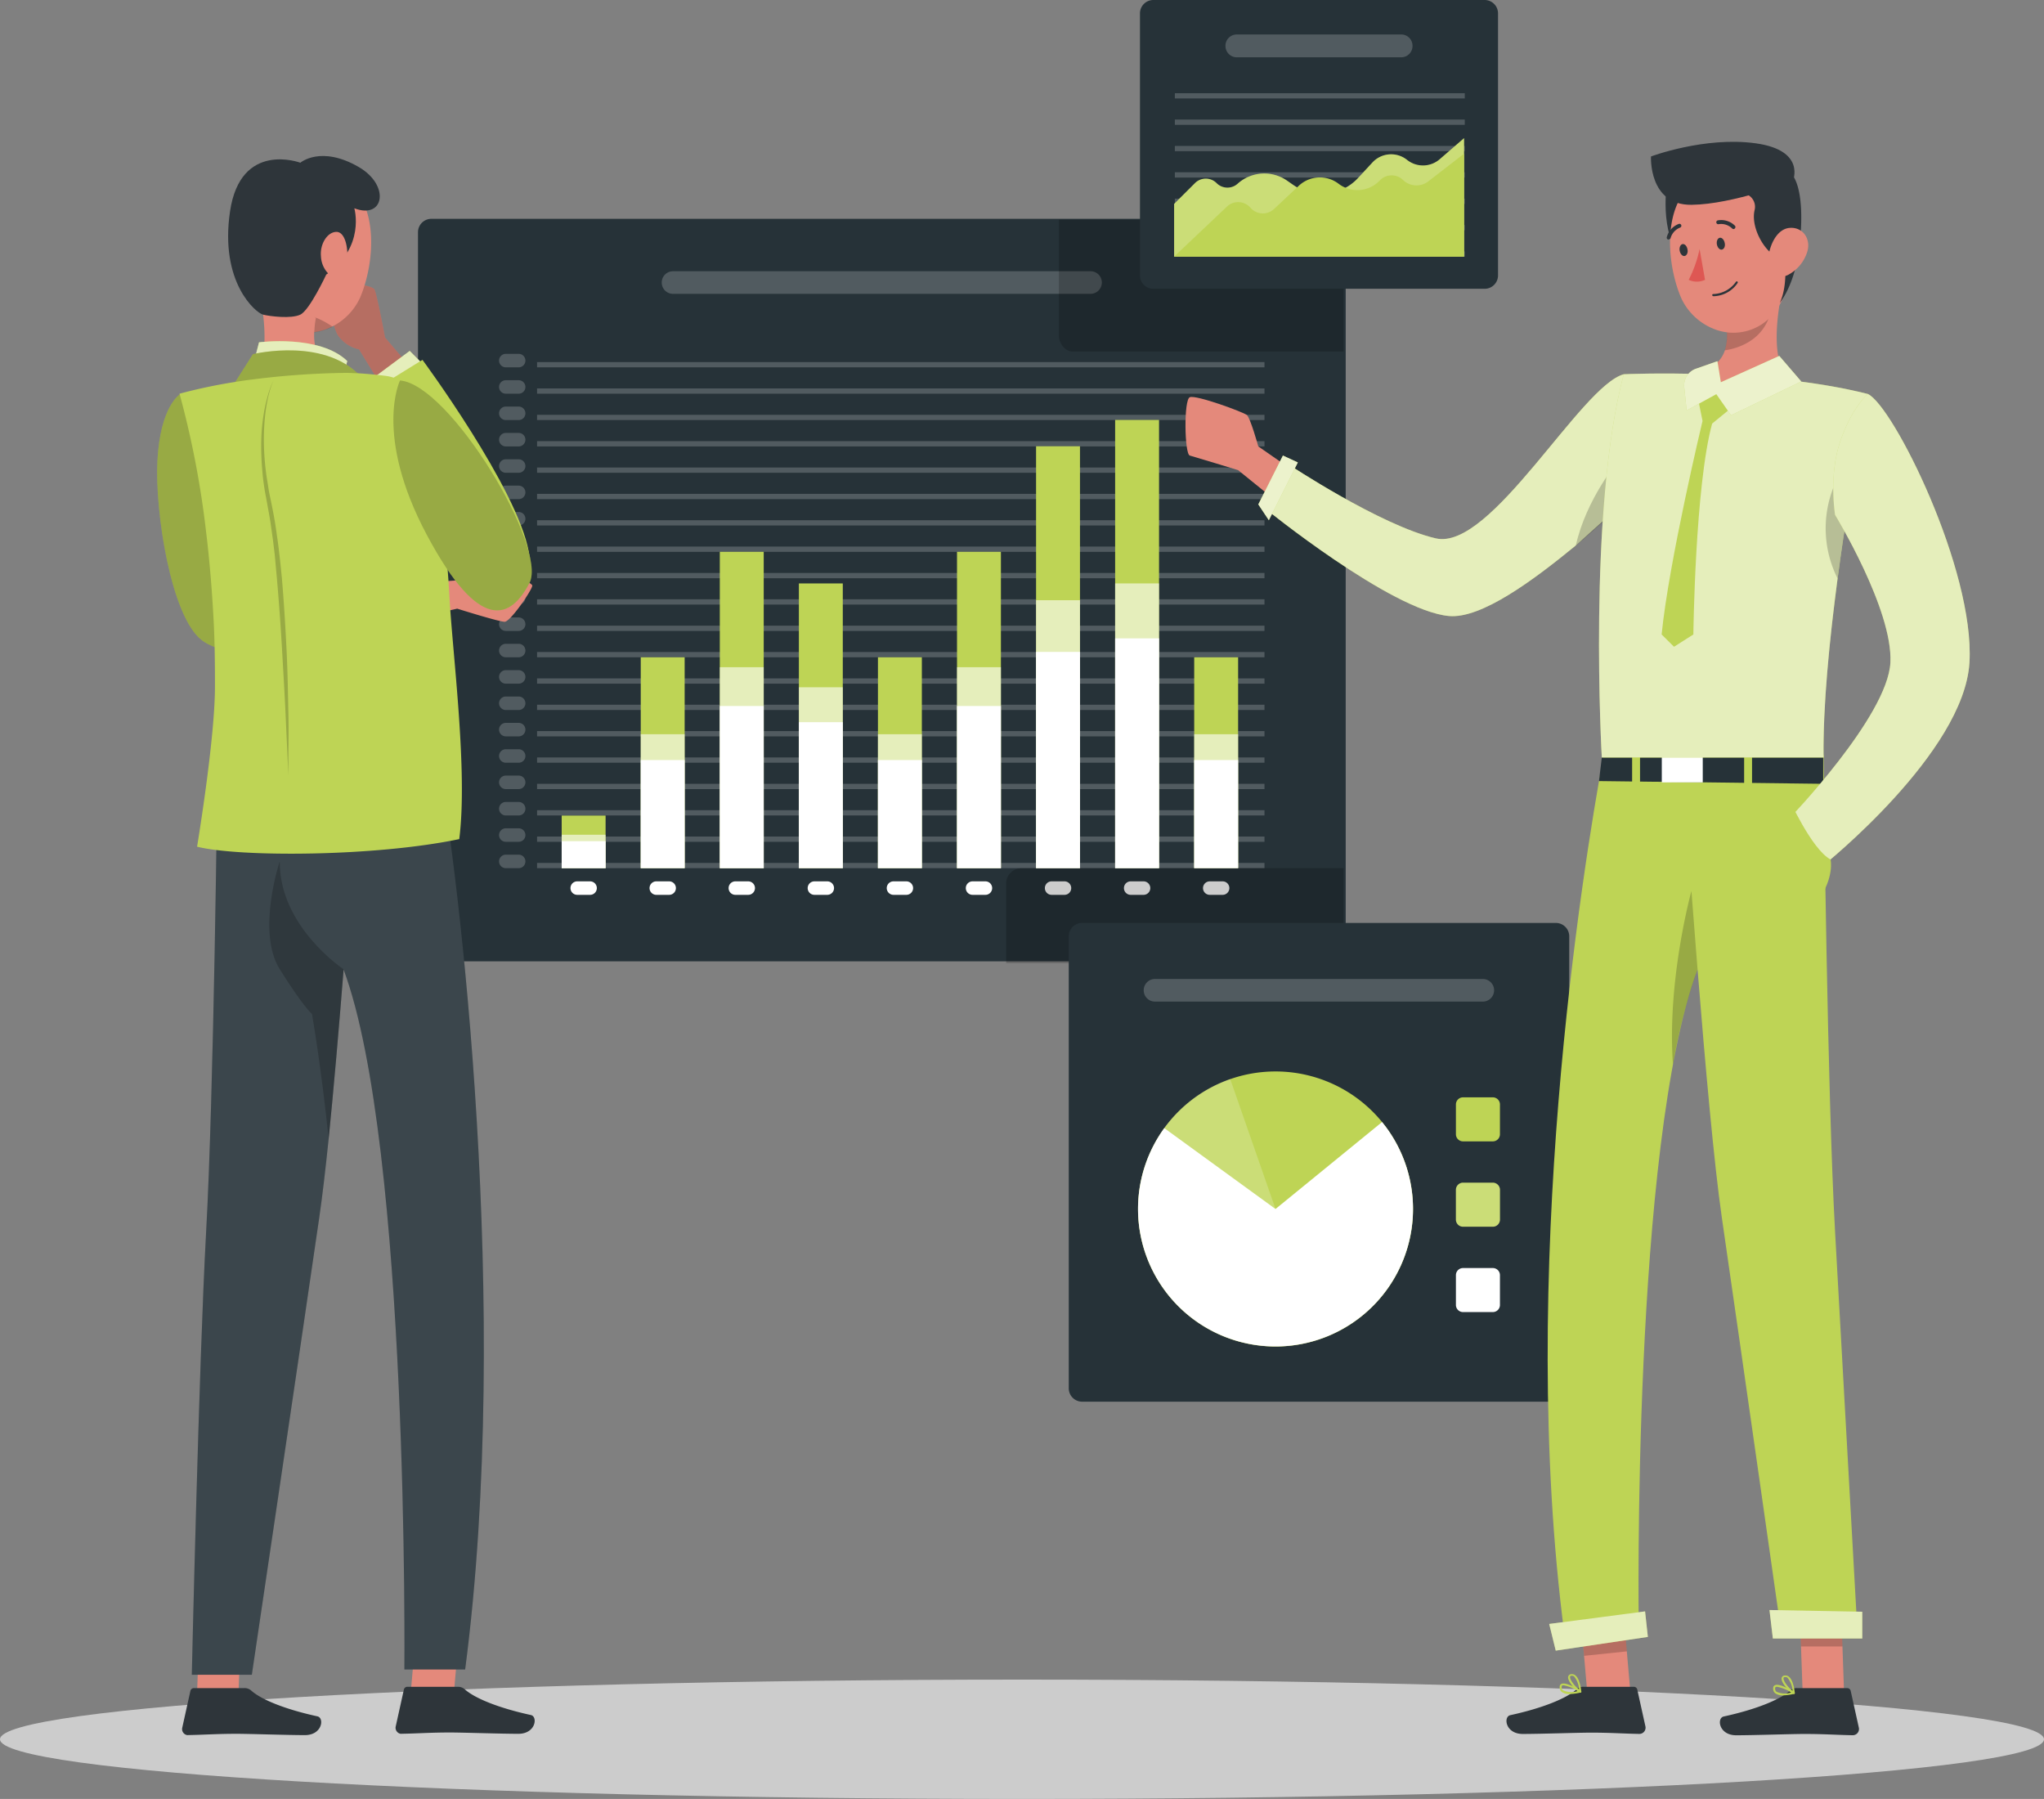 <svg id="Group_431" data-name="Group 431" xmlns="http://www.w3.org/2000/svg" xmlns:xlink="http://www.w3.org/1999/xlink" width="685.999" height="603.668" viewBox="0 0 685.999 603.668">
  <rect x="0" y="0" width="685.999" height="603.668" fill="#808080" stroke="none"/>
  <defs>
    <clipPath id="clip-path">
      <rect id="Rectangle_1014" data-name="Rectangle 1014" width="685.999" height="603.668" fill="none"/>
    </clipPath>
    <clipPath id="clip-path-3">
      <rect id="Rectangle_942" data-name="Rectangle 942" width="244.128" height="169.828" fill="none"/>
    </clipPath>
    <clipPath id="clip-path-4">
      <rect id="Rectangle_961" data-name="Rectangle 961" width="227.021" height="95.546" fill="none"/>
    </clipPath>
    <clipPath id="clip-path-5">
      <rect id="Rectangle_962" data-name="Rectangle 962" width="8.845" height="172.588" fill="none"/>
    </clipPath>
    <clipPath id="clip-path-6">
      <rect id="Rectangle_963" data-name="Rectangle 963" width="147.715" height="7.589" fill="none"/>
    </clipPath>
    <clipPath id="clip-path-7">
      <rect id="Rectangle_964" data-name="Rectangle 964" width="113.256" height="249.437" fill="none"/>
    </clipPath>
    <clipPath id="clip-path-8">
      <rect id="Rectangle_974" data-name="Rectangle 974" width="92.314" height="89.74" fill="none"/>
    </clipPath>
    <clipPath id="clip-path-9">
      <rect id="Rectangle_975" data-name="Rectangle 975" width="14.772" height="14.772" fill="none"/>
    </clipPath>
    <clipPath id="clip-path-10">
      <rect id="Rectangle_976" data-name="Rectangle 976" width="117.641" height="7.589" fill="none"/>
    </clipPath>
    <clipPath id="clip-path-11">
      <rect id="Rectangle_984" data-name="Rectangle 984" width="97.297" height="54.84" fill="none"/>
    </clipPath>
    <clipPath id="clip-path-12">
      <rect id="Rectangle_985" data-name="Rectangle 985" width="97.315" height="39.768" fill="none"/>
    </clipPath>
    <clipPath id="clip-path-13">
      <rect id="Rectangle_986" data-name="Rectangle 986" width="62.783" height="7.66" fill="none"/>
    </clipPath>
    <clipPath id="clip-path-14">
      <rect id="Rectangle_987" data-name="Rectangle 987" width="123.391" height="81.181" fill="none"/>
    </clipPath>
    <clipPath id="clip-path-15">
      <rect id="Rectangle_988" data-name="Rectangle 988" width="13.268" height="21.706" fill="none"/>
    </clipPath>
    <clipPath id="clip-path-16">
      <rect id="Rectangle_989" data-name="Rectangle 989" width="16.894" height="28.605" fill="none"/>
    </clipPath>
    <clipPath id="clip-path-17">
      <rect id="Rectangle_990" data-name="Rectangle 990" width="15.745" height="17.478" fill="none"/>
    </clipPath>
    <clipPath id="clip-path-18">
      <rect id="Rectangle_991" data-name="Rectangle 991" width="14.524" height="16.611" fill="none"/>
    </clipPath>
    <clipPath id="clip-path-19">
      <rect id="Rectangle_992" data-name="Rectangle 992" width="8.576" height="58.201" fill="none"/>
    </clipPath>
    <clipPath id="clip-path-20">
      <rect id="Rectangle_993" data-name="Rectangle 993" width="33.116" height="13.162" fill="none"/>
    </clipPath>
    <clipPath id="clip-path-21">
      <rect id="Rectangle_994" data-name="Rectangle 994" width="31.135" height="9.553" fill="none"/>
    </clipPath>
    <clipPath id="clip-path-22">
      <rect id="Rectangle_998" data-name="Rectangle 998" width="90.228" height="128.838" fill="none"/>
    </clipPath>
    <clipPath id="clip-path-23">
      <rect id="Rectangle_999" data-name="Rectangle 999" width="15.921" height="16.399" fill="none"/>
    </clipPath>
    <clipPath id="clip-path-24">
      <rect id="Rectangle_1000" data-name="Rectangle 1000" width="39.308" height="19.919" fill="none"/>
    </clipPath>
    <clipPath id="clip-path-25">
      <rect id="Rectangle_1001" data-name="Rectangle 1001" width="7.715" height="30.41" fill="none"/>
    </clipPath>
    <clipPath id="clip-path-26">
      <rect id="Rectangle_1002" data-name="Rectangle 1002" width="60.853" height="158.241" fill="none"/>
    </clipPath>
    <clipPath id="clip-path-27">
      <rect id="Rectangle_1003" data-name="Rectangle 1003" width="98.016" height="307.813" fill="none"/>
    </clipPath>
    <clipPath id="clip-path-28">
      <rect id="Rectangle_1004" data-name="Rectangle 1004" width="38.15" height="49.935" fill="none"/>
    </clipPath>
    <clipPath id="clip-path-29">
      <rect id="Rectangle_1005" data-name="Rectangle 1005" width="18.575" height="16.134" fill="none"/>
    </clipPath>
    <clipPath id="clip-path-30">
      <rect id="Rectangle_1006" data-name="Rectangle 1006" width="92.968" height="87.148" fill="none"/>
    </clipPath>
    <clipPath id="clip-path-31">
      <rect id="Rectangle_1007" data-name="Rectangle 1007" width="17.708" height="6.977" fill="none"/>
    </clipPath>
    <clipPath id="clip-path-32">
      <rect id="Rectangle_1008" data-name="Rectangle 1008" width="31.666" height="16.091" fill="none"/>
    </clipPath>
    <clipPath id="clip-path-33">
      <rect id="Rectangle_1009" data-name="Rectangle 1009" width="45.013" height="16.963" fill="none"/>
    </clipPath>
    <clipPath id="clip-path-34">
      <rect id="Rectangle_1010" data-name="Rectangle 1010" width="46.443" height="77.159" fill="none"/>
    </clipPath>
    <clipPath id="clip-path-35">
      <rect id="Rectangle_1011" data-name="Rectangle 1011" width="24.945" height="93.193" fill="none"/>
    </clipPath>
    <clipPath id="clip-path-36">
      <rect id="Rectangle_1012" data-name="Rectangle 1012" width="9.19" height="132.59" fill="none"/>
    </clipPath>
  </defs>
  <g id="Group_430" data-name="Group 430" clip-path="url(#clip-path)">
    <g id="Group_429" data-name="Group 429">
      <g id="Group_428" data-name="Group 428" clip-path="url(#clip-path)">
        <path id="Path_4693" data-name="Path 4693" d="M343,318.6c189.433,0,343,8.966,343,20.026s-153.567,20.026-343,20.026S0,349.686,0,338.626,153.567,318.6,343,318.6" transform="translate(0 245.017)" fill="#ccc"/>
        <path id="Path_4694" data-name="Path 4694" d="M83.793,41.51H386.158A4.493,4.493,0,0,1,390.651,46V286.169a4.493,4.493,0,0,1-4.493,4.493H83.793a4.493,4.493,0,0,1-4.493-4.493V46a4.493,4.493,0,0,1,4.493-4.493" transform="translate(60.985 31.923)" fill="#263238"/>
        <g id="Group_328" data-name="Group 328" transform="translate(180.248 121.498)" opacity="0.2">
          <g id="Group_327" data-name="Group 327">
            <g id="Group_326" data-name="Group 326" clip-path="url(#clip-path-3)">
              <rect id="Rectangle_922" data-name="Rectangle 922" width="244.128" height="1.769" transform="translate(0 168.059)" fill="#fff"/>
              <rect id="Rectangle_923" data-name="Rectangle 923" width="244.128" height="1.769" transform="translate(0 159.214)" fill="#fff"/>
              <rect id="Rectangle_924" data-name="Rectangle 924" width="244.128" height="1.769" transform="translate(0 150.369)" fill="#fff"/>
              <rect id="Rectangle_925" data-name="Rectangle 925" width="244.128" height="1.769" transform="translate(0 141.523)" fill="#fff"/>
              <rect id="Rectangle_926" data-name="Rectangle 926" width="244.128" height="1.769" transform="translate(0 132.678)" fill="#fff"/>
              <rect id="Rectangle_927" data-name="Rectangle 927" width="244.128" height="1.769" transform="translate(0 123.833)" fill="#fff"/>
              <rect id="Rectangle_928" data-name="Rectangle 928" width="244.128" height="1.769" transform="translate(0 114.988)" fill="#fff"/>
              <rect id="Rectangle_929" data-name="Rectangle 929" width="244.128" height="1.769" transform="translate(0 106.143)" fill="#fff"/>
              <rect id="Rectangle_930" data-name="Rectangle 930" width="244.128" height="1.769" transform="translate(0 97.297)" fill="#fff"/>
              <rect id="Rectangle_931" data-name="Rectangle 931" width="244.128" height="1.769" transform="translate(0 88.452)" fill="#fff"/>
              <rect id="Rectangle_932" data-name="Rectangle 932" width="244.128" height="1.769" transform="translate(0 79.607)" fill="#fff"/>
              <rect id="Rectangle_933" data-name="Rectangle 933" width="244.128" height="1.769" transform="translate(0 70.762)" fill="#fff"/>
              <rect id="Rectangle_934" data-name="Rectangle 934" width="244.128" height="1.769" transform="translate(0 61.916)" fill="#fff"/>
              <rect id="Rectangle_935" data-name="Rectangle 935" width="244.128" height="1.769" transform="translate(0 53.071)" fill="#fff"/>
              <rect id="Rectangle_936" data-name="Rectangle 936" width="244.128" height="1.769" transform="translate(0 44.226)" fill="#fff"/>
              <rect id="Rectangle_937" data-name="Rectangle 937" width="244.128" height="1.769" transform="translate(0 35.381)" fill="#fff"/>
              <rect id="Rectangle_938" data-name="Rectangle 938" width="244.128" height="1.769" transform="translate(0 26.536)" fill="#fff"/>
              <rect id="Rectangle_939" data-name="Rectangle 939" width="244.128" height="1.769" transform="translate(0 17.69)" fill="#fff"/>
              <rect id="Rectangle_940" data-name="Rectangle 940" width="244.128" height="1.769" transform="translate(0 8.845)" fill="#fff"/>
              <rect id="Rectangle_941" data-name="Rectangle 941" width="244.128" height="1.769" fill="#fff"/>
            </g>
          </g>
        </g>
        <rect id="Rectangle_943" data-name="Rectangle 943" width="14.736" height="17.655" transform="translate(188.509 273.671)" fill="#bed455"/>
        <rect id="Rectangle_944" data-name="Rectangle 944" width="14.736" height="70.762" transform="translate(215.045 220.564)" fill="#bed455"/>
        <rect id="Rectangle_945" data-name="Rectangle 945" width="14.736" height="106.16" transform="translate(241.58 185.166)" fill="#bed455"/>
        <rect id="Rectangle_946" data-name="Rectangle 946" width="14.736" height="95.546" transform="translate(268.116 195.78)" fill="#bed455"/>
        <rect id="Rectangle_947" data-name="Rectangle 947" width="14.736" height="70.762" transform="translate(294.652 220.564)" fill="#bed455"/>
        <rect id="Rectangle_948" data-name="Rectangle 948" width="14.736" height="106.16" transform="translate(321.187 185.166)" fill="#bed455"/>
        <rect id="Rectangle_949" data-name="Rectangle 949" width="14.736" height="141.576" transform="translate(347.723 149.749)" fill="#bed455"/>
        <rect id="Rectangle_950" data-name="Rectangle 950" width="14.736" height="150.422" transform="translate(374.259 140.904)" fill="#bed455"/>
        <rect id="Rectangle_951" data-name="Rectangle 951" width="14.736" height="70.762" transform="translate(400.794 220.564)" fill="#bed455"/>
        <g id="Group_331" data-name="Group 331" transform="translate(188.509 195.78)" opacity="0.6">
          <g id="Group_330" data-name="Group 330">
            <g id="Group_329" data-name="Group 329" clip-path="url(#clip-path-4)">
              <rect id="Rectangle_952" data-name="Rectangle 952" width="14.736" height="11.216" transform="translate(0 84.33)" fill="#fff"/>
              <rect id="Rectangle_953" data-name="Rectangle 953" width="14.736" height="44.951" transform="translate(26.536 50.595)" fill="#fff"/>
              <rect id="Rectangle_954" data-name="Rectangle 954" width="14.736" height="67.436" transform="translate(53.071 28.11)" fill="#fff"/>
              <rect id="Rectangle_955" data-name="Rectangle 955" width="14.736" height="60.696" transform="translate(79.607 34.85)" fill="#fff"/>
              <rect id="Rectangle_956" data-name="Rectangle 956" width="14.736" height="44.951" transform="translate(106.143 50.595)" fill="#fff"/>
              <rect id="Rectangle_957" data-name="Rectangle 957" width="14.736" height="67.436" transform="translate(132.678 28.11)" fill="#fff"/>
              <rect id="Rectangle_958" data-name="Rectangle 958" width="14.736" height="89.92" transform="translate(159.214 5.626)" fill="#fff"/>
              <rect id="Rectangle_959" data-name="Rectangle 959" width="14.736" height="95.546" transform="translate(185.749)" fill="#fff"/>
              <rect id="Rectangle_960" data-name="Rectangle 960" width="14.736" height="44.951" transform="translate(212.285 50.595)" fill="#fff"/>
            </g>
          </g>
        </g>
        <g id="Group_334" data-name="Group 334" transform="translate(167.493 118.738)" opacity="0.2">
          <g id="Group_333" data-name="Group 333">
            <g id="Group_332" data-name="Group 332" clip-path="url(#clip-path-5)">
              <path id="Path_4695" data-name="Path 4695" d="M96.944,162.12h4.316a2.264,2.264,0,0,1,0,4.529H96.944a2.264,2.264,0,0,1,0-4.529" transform="translate(-94.68 5.939)" fill="#fff"/>
              <path id="Path_4696" data-name="Path 4696" d="M96.944,157.12h4.316a2.264,2.264,0,0,1,0,4.529H96.944a2.264,2.264,0,0,1,0-4.529" transform="translate(-94.68 2.094)" fill="#fff"/>
              <path id="Path_4697" data-name="Path 4697" d="M96.944,152.12h4.316a2.264,2.264,0,1,1,0,4.529H96.944a2.264,2.264,0,1,1,0-4.529" transform="translate(-94.68 -1.751)" fill="#fff"/>
              <path id="Path_4698" data-name="Path 4698" d="M96.944,147.12h4.316a2.264,2.264,0,1,1,0,4.529H96.944a2.264,2.264,0,1,1,0-4.529" transform="translate(-94.68 -5.597)" fill="#fff"/>
              <path id="Path_4699" data-name="Path 4699" d="M96.944,142.12h4.316a2.264,2.264,0,0,1,0,4.529H96.944a2.264,2.264,0,0,1,0-4.529" transform="translate(-94.68 -9.442)" fill="#fff"/>
              <path id="Path_4700" data-name="Path 4700" d="M96.944,137.12h4.316a2.264,2.264,0,0,1,0,4.529H96.944a2.264,2.264,0,0,1,0-4.529" transform="translate(-94.68 -13.287)" fill="#fff"/>
              <path id="Path_4701" data-name="Path 4701" d="M96.944,132.12h4.316a2.264,2.264,0,0,1,0,4.529H96.944a2.264,2.264,0,0,1,0-4.529" transform="translate(-94.68 -17.132)" fill="#fff"/>
              <path id="Path_4702" data-name="Path 4702" d="M96.944,127.12h4.316a2.264,2.264,0,0,1,0,4.529H96.944a2.264,2.264,0,0,1,0-4.529" transform="translate(-94.68 -20.977)" fill="#fff"/>
              <path id="Path_4703" data-name="Path 4703" d="M96.944,122.12h4.316a2.264,2.264,0,0,1,0,4.529H96.944a2.264,2.264,0,0,1,0-4.529" transform="translate(-94.68 -24.823)" fill="#fff"/>
              <path id="Path_4704" data-name="Path 4704" d="M96.944,117.12h4.316a2.264,2.264,0,0,1,0,4.529H96.944a2.264,2.264,0,0,1,0-4.529" transform="translate(-94.68 -28.668)" fill="#fff"/>
              <path id="Path_4705" data-name="Path 4705" d="M96.944,112.12h4.316a2.264,2.264,0,0,1,0,4.529H96.944a2.264,2.264,0,0,1,0-4.529" transform="translate(-94.68 -32.513)" fill="#fff"/>
              <path id="Path_4706" data-name="Path 4706" d="M96.944,107.12h4.316a2.264,2.264,0,0,1,0,4.529H96.944a2.264,2.264,0,0,1,0-4.529" transform="translate(-94.68 -36.358)" fill="#fff"/>
              <path id="Path_4707" data-name="Path 4707" d="M96.944,102.12h4.316a2.264,2.264,0,0,1,0,4.529H96.944a2.264,2.264,0,0,1,0-4.529" transform="translate(-94.68 -40.203)" fill="#fff"/>
              <path id="Path_4708" data-name="Path 4708" d="M96.944,97.12h4.316a2.264,2.264,0,0,1,0,4.529H96.944a2.264,2.264,0,0,1,0-4.529" transform="translate(-94.68 -44.049)" fill="#fff"/>
              <path id="Path_4709" data-name="Path 4709" d="M96.944,92.12h4.316a2.264,2.264,0,0,1,0,4.529H96.944a2.264,2.264,0,0,1,0-4.529" transform="translate(-94.68 -47.894)" fill="#fff"/>
              <path id="Path_4710" data-name="Path 4710" d="M96.944,87.12h4.316a2.264,2.264,0,0,1,0,4.529H96.944a2.264,2.264,0,0,1,0-4.529" transform="translate(-94.68 -51.739)" fill="#fff"/>
              <path id="Path_4711" data-name="Path 4711" d="M96.944,82.12h4.316a2.264,2.264,0,0,1,0,4.529H96.944a2.264,2.264,0,0,1,0-4.529" transform="translate(-94.68 -55.584)" fill="#fff"/>
              <path id="Path_4712" data-name="Path 4712" d="M96.944,77.12h4.316a2.264,2.264,0,0,1,0,4.529H96.944a2.264,2.264,0,0,1,0-4.529" transform="translate(-94.68 -59.43)" fill="#fff"/>
              <path id="Path_4713" data-name="Path 4713" d="M96.944,72.12h4.316a2.264,2.264,0,0,1,0,4.529H96.944a2.264,2.264,0,0,1,0-4.529" transform="translate(-94.68 -63.275)" fill="#fff"/>
              <path id="Path_4714" data-name="Path 4714" d="M96.944,67.12h4.316a2.264,2.264,0,0,1,0,4.529H96.944a2.264,2.264,0,0,1,0-4.529" transform="translate(-94.68 -67.12)" fill="#fff"/>
            </g>
          </g>
        </g>
        <path id="Path_4715" data-name="Path 4715" d="M110.494,167.18h4.316a2.264,2.264,0,1,1,0,4.529h-4.316a2.264,2.264,0,0,1,0-4.529" transform="translate(83.233 128.569)" fill="#fff"/>
        <path id="Path_4716" data-name="Path 4716" d="M125.494,167.18h4.316a2.264,2.264,0,0,1,0,4.529h-4.316a2.264,2.264,0,0,1,0-4.529" transform="translate(94.769 128.569)" fill="#fff"/>
        <path id="Path_4717" data-name="Path 4717" d="M140.494,167.18h4.316a2.264,2.264,0,0,1,0,4.529h-4.316a2.264,2.264,0,0,1,0-4.529" transform="translate(106.305 128.569)" fill="#fff"/>
        <path id="Path_4718" data-name="Path 4718" d="M155.494,167.18h4.316a2.264,2.264,0,0,1,0,4.529h-4.316a2.264,2.264,0,0,1,0-4.529" transform="translate(117.84 128.569)" fill="#fff"/>
        <path id="Path_4719" data-name="Path 4719" d="M170.494,167.18h4.316a2.264,2.264,0,0,1,0,4.529h-4.316a2.264,2.264,0,0,1,0-4.529" transform="translate(129.376 128.569)" fill="#fff"/>
        <path id="Path_4720" data-name="Path 4720" d="M185.494,167.18h4.316a2.264,2.264,0,0,1,0,4.529h-4.316a2.264,2.264,0,0,1,0-4.529" transform="translate(140.912 128.569)" fill="#fff"/>
        <path id="Path_4721" data-name="Path 4721" d="M200.494,167.18h4.316a2.264,2.264,0,0,1,0,4.529h-4.316a2.264,2.264,0,0,1,0-4.529" transform="translate(152.447 128.569)" fill="#fff"/>
        <path id="Path_4722" data-name="Path 4722" d="M215.494,167.18h4.316a2.264,2.264,0,0,1,0,4.529h-4.316a2.264,2.264,0,0,1,0-4.529" transform="translate(163.983 128.569)" fill="#fff"/>
        <path id="Path_4723" data-name="Path 4723" d="M230.494,167.18h4.316a2.264,2.264,0,0,1,0,4.529h-4.316a2.264,2.264,0,0,1,0-4.529" transform="translate(175.519 128.569)" fill="#fff"/>
        <g id="Group_337" data-name="Group 337" transform="translate(222.086 91.017)" opacity="0.2" style="isolation: isolate">
          <g id="Group_336" data-name="Group 336">
            <g id="Group_335" data-name="Group 335" clip-path="url(#clip-path-6)">
              <path id="Path_4724" data-name="Path 4724" d="M269.452,59.039H129.326a3.785,3.785,0,0,1-3.786-3.786v-.018a3.785,3.785,0,0,1,3.786-3.786H269.452a3.786,3.786,0,0,1,3.8,3.768v.018a3.8,3.8,0,0,1-3.8,3.8" transform="translate(-125.54 -51.45)" fill="#fff"/>
            </g>
          </g>
        </g>
        <g id="Group_340" data-name="Group 340" transform="translate(337.693 73.732)" opacity="0.2">
          <g id="Group_339" data-name="Group 339">
            <g id="Group_338" data-name="Group 338" clip-path="url(#clip-path-7)">
              <path id="Path_4725" data-name="Path 4725" d="M205.454,85.907h90.964V45.874a3.677,3.677,0,0,0-3.768-4.193H200.89V80.6c0,2.512,2.087,5.307,4.564,5.307" transform="translate(-183.2 -41.679)"/>
              <path id="Path_4726" data-name="Path 4726" d="M304.109,191.428V164.68H196.02a5.2,5.2,0,0,0-5.13,4.617v27.226H300.341c2.477,0,3.768-2.6,3.768-5.095" transform="translate(-190.89 52.914)"/>
            </g>
          </g>
        </g>
        <rect id="Rectangle_965" data-name="Rectangle 965" width="14.736" height="9.057" transform="translate(188.509 282.268)" fill="#fff"/>
        <rect id="Rectangle_966" data-name="Rectangle 966" width="14.736" height="36.265" transform="translate(215.045 255.043)" fill="#fff"/>
        <rect id="Rectangle_967" data-name="Rectangle 967" width="14.736" height="54.416" transform="translate(241.58 236.91)" fill="#fff"/>
        <rect id="Rectangle_968" data-name="Rectangle 968" width="14.736" height="48.967" transform="translate(268.116 242.341)" fill="#fff"/>
        <rect id="Rectangle_969" data-name="Rectangle 969" width="14.736" height="36.265" transform="translate(294.652 255.043)" fill="#fff"/>
        <rect id="Rectangle_970" data-name="Rectangle 970" width="14.736" height="54.416" transform="translate(321.187 236.91)" fill="#fff"/>
        <rect id="Rectangle_971" data-name="Rectangle 971" width="14.736" height="72.566" transform="translate(347.723 218.76)" fill="#fff"/>
        <rect id="Rectangle_972" data-name="Rectangle 972" width="14.736" height="77.113" transform="translate(374.259 214.213)" fill="#fff"/>
        <rect id="Rectangle_973" data-name="Rectangle 973" width="14.736" height="36.265" transform="translate(400.794 255.043)" fill="#fff"/>
        <path id="Path_4727" data-name="Path 4727" d="M207.253,175.07H366.237a4.493,4.493,0,0,1,4.493,4.493v151.66a4.493,4.493,0,0,1-4.493,4.493H207.253a4.493,4.493,0,0,1-4.493-4.493V179.563a4.493,4.493,0,0,1,4.493-4.493" transform="translate(155.931 134.636)" fill="#263238"/>
        <path id="Path_4728" data-name="Path 4728" d="M262.054,203.24A46.154,46.154,0,1,1,215.9,249.394a46.155,46.155,0,0,1,46.154-46.154" transform="translate(166.036 156.3)" fill="#bed455"/>
        <g id="Group_343" data-name="Group 343" transform="translate(381.911 362.088)" opacity="0.2" style="isolation: isolate">
          <g id="Group_342" data-name="Group 342">
            <g id="Group_341" data-name="Group 341" clip-path="url(#clip-path-8)">
              <path id="Path_4729" data-name="Path 4729" d="M262.065,248.287,298.9,220.478a46.152,46.152,0,1,1-52.045-15.8Z" transform="translate(-215.886 -204.68)" fill="#fff"/>
            </g>
          </g>
        </g>
        <path id="Path_4730" data-name="Path 4730" d="M262.048,242.012,297.8,212.84a46.137,46.137,0,1,1-73.079,2.034Z" transform="translate(166.042 163.683)" fill="#fff"/>
        <path id="Path_4731" data-name="Path 4731" d="M278.6,208.15h10a2.387,2.387,0,0,1,2.388,2.388v10a2.387,2.387,0,0,1-2.388,2.388h-10a2.387,2.387,0,0,1-2.388-2.388v-10a2.387,2.387,0,0,1,2.388-2.388" transform="translate(212.417 160.076)" fill="#bed455"/>
        <path id="Path_4732" data-name="Path 4732" d="M278.6,224.34h10a2.387,2.387,0,0,1,2.388,2.388v10a2.387,2.387,0,0,1-2.388,2.388h-10a2.387,2.387,0,0,1-2.388-2.388v-10a2.387,2.387,0,0,1,2.388-2.388" transform="translate(212.417 172.527)" fill="#bed455"/>
        <path id="Path_4733" data-name="Path 4733" d="M278.6,240.53h10a2.387,2.387,0,0,1,2.388,2.388v10a2.387,2.387,0,0,1-2.388,2.388h-10a2.387,2.387,0,0,1-2.388-2.388v-10a2.387,2.387,0,0,1,2.388-2.388" transform="translate(212.417 184.978)" fill="#fff"/>
        <g id="Group_346" data-name="Group 346" transform="translate(488.627 396.867)" opacity="0.2" style="isolation: isolate">
          <g id="Group_345" data-name="Group 345">
            <g id="Group_344" data-name="Group 344" clip-path="url(#clip-path-9)">
              <path id="Path_4734" data-name="Path 4734" d="M278.6,224.34h10a2.387,2.387,0,0,1,2.388,2.388v10a2.387,2.387,0,0,1-2.388,2.388h-10a2.387,2.387,0,0,1-2.388-2.388v-10a2.387,2.387,0,0,1,2.388-2.388" transform="translate(-276.21 -224.34)" fill="#fff"/>
            </g>
          </g>
        </g>
        <g id="Group_349" data-name="Group 349" transform="translate(383.847 328.511)" opacity="0.2" style="isolation: isolate">
          <g id="Group_348" data-name="Group 348">
            <g id="Group_347" data-name="Group 347" clip-path="url(#clip-path-10)">
              <path id="Path_4735" data-name="Path 4735" d="M330.836,193.289H220.766a3.786,3.786,0,0,1-3.786-3.786v-.018a3.786,3.786,0,0,1,3.786-3.786h110.07a3.795,3.795,0,0,1,.018,7.589h-.018" transform="translate(-216.98 -185.7)" fill="#fff"/>
            </g>
          </g>
        </g>
        <path id="Path_4736" data-name="Path 4736" d="M220.763,0H331.948a4.493,4.493,0,0,1,4.493,4.493V92.415a4.493,4.493,0,0,1-4.493,4.493H220.763a4.493,4.493,0,0,1-4.493-4.493V4.493A4.493,4.493,0,0,1,220.763,0" transform="translate(166.321)" fill="#263238"/>
        <g id="Group_352" data-name="Group 352" transform="translate(394.302 31.277)" opacity="0.2">
          <g id="Group_351" data-name="Group 351">
            <g id="Group_350" data-name="Group 350" clip-path="url(#clip-path-11)">
              <rect id="Rectangle_977" data-name="Rectangle 977" width="97.297" height="1.769" transform="translate(0 53.071)" fill="#fff"/>
              <rect id="Rectangle_978" data-name="Rectangle 978" width="97.297" height="1.769" transform="translate(0 44.226)" fill="#fff"/>
              <rect id="Rectangle_979" data-name="Rectangle 979" width="97.297" height="1.769" transform="translate(0 35.381)" fill="#fff"/>
              <rect id="Rectangle_980" data-name="Rectangle 980" width="97.297" height="1.769" transform="translate(0 26.536)" fill="#fff"/>
              <rect id="Rectangle_981" data-name="Rectangle 981" width="97.297" height="1.769" transform="translate(0 17.69)" fill="#fff"/>
              <rect id="Rectangle_982" data-name="Rectangle 982" width="97.297" height="1.769" transform="translate(0 8.845)" fill="#fff"/>
              <rect id="Rectangle_983" data-name="Rectangle 983" width="97.297" height="1.769" fill="#fff"/>
            </g>
          </g>
        </g>
        <path id="Path_4737" data-name="Path 4737" d="M222.75,65.968V48.278l6.988-6.97a5.13,5.13,0,0,1,7.255-.016l.016.016a5.131,5.131,0,0,0,7.076.177,13.374,13.374,0,0,1,16.558-1.026l2.141,1.486a16.647,16.647,0,0,0,21.706-2.371l4.812-5.2a8.546,8.546,0,0,1,11.623-.867,8.579,8.579,0,0,0,10.968-.23l8.173-7.076V65.968Z" transform="translate(171.304 20.149)" fill="#bed455"/>
        <g id="Group_355" data-name="Group 355" transform="translate(394.054 46.349)" opacity="0.2" style="isolation: isolate">
          <g id="Group_354" data-name="Group 354">
            <g id="Group_353" data-name="Group 353" clip-path="url(#clip-path-12)">
              <path id="Path_4738" data-name="Path 4738" d="M222.75,65.968V48.278l6.988-6.97a5.13,5.13,0,0,1,7.255-.016l.016.016a5.131,5.131,0,0,0,7.076.177,13.374,13.374,0,0,1,16.558-1.026l2.141,1.486a16.647,16.647,0,0,0,21.706-2.371l4.812-5.2a8.546,8.546,0,0,1,11.623-.867,8.579,8.579,0,0,0,10.968-.23l8.173-7.076V65.968Z" transform="translate(-222.75 -26.2)" fill="#fff"/>
            </g>
          </g>
        </g>
        <path id="Path_4739" data-name="Path 4739" d="M222.75,63.692l17.69-16.753a5.466,5.466,0,0,1,7.729.12c.074.076.145.154.214.234a5.484,5.484,0,0,0,7.734.564c.053-.046.1-.092.156-.14l8.314-7.8a10.349,10.349,0,0,1,13.374-.672,10.367,10.367,0,0,0,13.569-.867l.407-.407a5.482,5.482,0,0,1,7.642,0,6.509,6.509,0,0,0,8.58.389l11.87-9.2V63.692Z" transform="translate(171.304 22.425)" fill="#bed455"/>
        <g id="Group_358" data-name="Group 358" transform="translate(411.285 11.569)" opacity="0.2" style="isolation: isolate">
          <g id="Group_357" data-name="Group 357">
            <g id="Group_356" data-name="Group 356" clip-path="url(#clip-path-13)">
              <path id="Path_4740" data-name="Path 4740" d="M291.47,14.2H236.276a3.8,3.8,0,0,1-3.786-3.821v-.053a3.785,3.785,0,0,1,3.786-3.786H291.47a3.786,3.786,0,0,1,3.8,3.768v.018a3.8,3.8,0,0,1-3.733,3.874h-.071" transform="translate(-232.49 -6.54)" fill="#fff"/>
            </g>
          </g>
        </g>
        <path id="Path_4741" data-name="Path 4741" d="M266.752,103.977,249.344,91.894s-2.654-9.535-3.821-10.526-17.107-6.864-19.176-5.979-1.769,19.088,0,19.566,16.222,4.9,16.222,4.9l18.575,15.037Z" transform="translate(172.962 57.908)" fill="#e4897b"/>
        <path id="Path_4742" data-name="Path 4742" d="M363.281,111.13s-.778.725-2.07,2.017c-3.043,2.972-9.871,8.969-16.947,15.391-14.152,11.6-31.613,24.572-42.457,23.581-19.459-1.769-61.917-36.248-61.917-36.248l8-14.683s30.923,20.556,49.5,24.873,48.649-51.2,63.084-55.07Z" transform="translate(184.486 54.594)" fill="#bed455"/>
        <g id="Group_361" data-name="Group 361" transform="translate(424.376 125.584)" opacity="0.6" style="isolation: isolate">
          <g id="Group_360" data-name="Group 360">
            <g id="Group_359" data-name="Group 359" clip-path="url(#clip-path-14)">
              <path id="Path_4743" data-name="Path 4743" d="M363.281,111.13s-.778.725-2.07,2.017c-3.043,2.972-9.871,8.969-16.947,15.391-14.152,11.6-31.613,24.572-42.457,23.581-19.459-1.769-61.917-36.248-61.917-36.248l8-14.683s30.923,20.556,49.5,24.873,48.649-51.2,63.084-55.07Z" transform="translate(-239.89 -70.99)" fill="#fff"/>
            </g>
          </g>
        </g>
        <path id="Path_4744" data-name="Path 4744" d="M251.988,88.727l-9.73,19.389-3.538-5.307,8.261-16.4Z" transform="translate(183.586 66.453)" fill="#bed455"/>
        <g id="Group_364" data-name="Group 364" transform="translate(422.306 152.863)" opacity="0.7" style="isolation: isolate">
          <g id="Group_363" data-name="Group 363">
            <g id="Group_362" data-name="Group 362" clip-path="url(#clip-path-15)">
              <path id="Path_4745" data-name="Path 4745" d="M251.988,88.727l-9.73,19.389-3.538-5.307,8.261-16.4Z" transform="translate(-238.72 -86.41)" fill="#fff"/>
            </g>
          </g>
        </g>
        <g id="Group_367" data-name="Group 367" transform="translate(528.855 154.526)" opacity="0.2" style="isolation: isolate">
          <g id="Group_366" data-name="Group 366">
            <g id="Group_365" data-name="Group 365" clip-path="url(#clip-path-16)">
              <path id="Path_4746" data-name="Path 4746" d="M315.844,100.565c-3.043,2.972-9.323,8.969-16.894,15.391C302.382,100.282,313.3,87.35,313.3,87.35Z" transform="translate(-298.95 -87.35)"/>
            </g>
          </g>
        </g>
        <path id="Path_4747" data-name="Path 4747" d="M316.776,335.168l-14.347,1.5-2.689-30.94,14.347-1.521Z" transform="translate(230.513 233.95)" fill="#e4897b"/>
        <path id="Path_4748" data-name="Path 4748" d="M356.395,335.124h-13.9l-1.15-32.214h13.922Z" transform="translate(262.505 232.951)" fill="#e4897b"/>
        <path id="Path_4749" data-name="Path 4749" d="M352.116,320.21H369.01a1.2,1.2,0,0,1,1.185.955l2.742,12.383a2.087,2.087,0,0,1-1.661,2.44,2.037,2.037,0,0,1-.373.037c-5.466-.088-9.447-.425-16.311-.425-4.228,0-16.983.442-22.821.442s-6.6-5.767-4.21-6.3c10.72-2.335,18.787-5.572,22.219-8.651a3.344,3.344,0,0,1,2.335-.885" transform="translate(250.933 246.255)" fill="#2e353a"/>
        <path id="Path_4750" data-name="Path 4750" d="M339.768,323.129a4.218,4.218,0,0,1-2.671-.708,1.978,1.978,0,0,1-.69-1.769.974.974,0,0,1,.566-.92c1.539-.8,6.032,1.964,6.528,2.282a.282.282,0,0,1,.159.318.337.337,0,0,1-.248.283,16.791,16.791,0,0,1-3.644.513m-2.07-2.884a.711.711,0,0,0-.424.089c-.089,0-.195.124-.212.389a1.362,1.362,0,0,0,.442,1.185,6.756,6.756,0,0,0,4.953.248,13.3,13.3,0,0,0-4.759-1.911" transform="translate(258.699 245.777)" fill="#bed455"/>
        <path id="Path_4751" data-name="Path 4751" d="M342.1,324h-.159c-1.433-.778-4.21-3.839-3.927-5.307a1.078,1.078,0,0,1,1.061-.867,1.766,1.766,0,0,1,1.4.424c1.61,1.309,1.946,5.307,1.964,5.5a.356.356,0,0,1-.159.3A.3.3,0,0,1,342.1,324m-2.8-5.643h-.159c-.425,0-.46.248-.478.336-.177.9,1.592,3.22,3.025,4.3a7.746,7.746,0,0,0-1.645-4.352A1.081,1.081,0,0,0,339.3,318.357Z" transform="translate(259.928 244.41)" fill="#bed455"/>
        <path id="Path_4752" data-name="Path 4752" d="M311.626,319.96H328.52a1.2,1.2,0,0,1,1.185.955l2.742,12.383a2.087,2.087,0,0,1-1.661,2.44,2.037,2.037,0,0,1-.373.037c-5.466-.088-9.447-.425-16.311-.425-4.228,0-16.983.442-22.821.442s-6.6-5.767-4.21-6.3c10.72-2.335,18.787-5.572,22.219-8.651a3.344,3.344,0,0,1,2.335-.885" transform="translate(219.795 246.063)" fill="#2e353a"/>
        <path id="Path_4753" data-name="Path 4753" d="M299.268,322.879a4.219,4.219,0,0,1-2.671-.708,1.978,1.978,0,0,1-.69-1.769.974.974,0,0,1,.566-.92c1.539-.8,6.032,1.964,6.528,2.282a.282.282,0,0,1,.159.318.337.337,0,0,1-.248.283,16.791,16.791,0,0,1-3.644.513m-2.07-2.937a.712.712,0,0,0-.425.089c-.089,0-.195.124-.212.389a1.362,1.362,0,0,0,.442,1.185,6.756,6.756,0,0,0,4.953.248,13.3,13.3,0,0,0-4.759-1.911" transform="translate(227.553 245.585)" fill="#bed455"/>
        <path id="Path_4754" data-name="Path 4754" d="M301.6,323.751h-.159c-1.433-.778-4.21-3.839-3.927-5.307a1.078,1.078,0,0,1,1.061-.867,1.766,1.766,0,0,1,1.4.424c1.61,1.309,1.946,5.307,1.964,5.5a.356.356,0,0,1-.159.3.3.3,0,0,1-.177-.053m-2.8-5.643h-.159c-.425,0-.46.248-.478.336-.177.9,1.592,3.22,3.025,4.3a7.746,7.746,0,0,0-1.645-4.352A1.081,1.081,0,0,0,298.8,318.107Z" transform="translate(228.781 244.218)" fill="#bed455"/>
        <g id="Group_370" data-name="Group 370" transform="translate(530.253 538.16)" opacity="0.2" style="isolation: isolate">
          <g id="Group_369" data-name="Group 369">
            <g id="Group_368" data-name="Group 368" clip-path="url(#clip-path-17)">
              <path id="Path_4755" data-name="Path 4755" d="M314.087,304.21l-14.347,1.521,1.4,15.957,14.347-1.5Z" transform="translate(-299.74 -304.21)"/>
            </g>
          </g>
        </g>
        <g id="Group_373" data-name="Group 373" transform="translate(603.845 535.878)" opacity="0.2" style="isolation: isolate">
          <g id="Group_372" data-name="Group 372">
            <g id="Group_371" data-name="Group 371" clip-path="url(#clip-path-18)">
              <path id="Path_4756" data-name="Path 4756" d="M355.262,302.92H341.34l.6,16.611h13.922Z" transform="translate(-341.34 -302.92)"/>
            </g>
          </g>
        </g>
        <path id="Path_4757" data-name="Path 4757" d="M386.216,143.18h-73.8C305.335,181.5,283.434,317.112,299.2,437.956l24.979-3.1s-2.318-160.417,19.742-219.715c2.547,31.737,5.555,65.455,8.173,83.463,6.422,44.226,20.167,140.886,20.167,140.886H397.7s-5.2-92.521-7.607-135.986c-2.636-47.18-3.768-150.6-3.874-160.328" transform="translate(225.802 110.111)" fill="#bed455"/>
        <g id="Group_376" data-name="Group 376" transform="translate(561.144 298.986)" opacity="0.2" style="isolation: isolate">
          <g id="Group_375" data-name="Group 375">
            <g id="Group_374" data-name="Group 374" clip-path="url(#clip-path-19)">
              <path id="Path_4758" data-name="Path 4758" d="M325.778,195.28a197.749,197.749,0,0,0-8.244,31.931c-2.07-28.3,6.192-58.2,6.192-58.2Z" transform="translate(-317.202 -169.01)"/>
            </g>
          </g>
        </g>
        <path id="Path_4759" data-name="Path 4759" d="M296.1,318.822l30.923-4.6-.938-8.562-32.179,4.21Z" transform="translate(226.029 235.066)" fill="#bed455"/>
        <g id="Group_379" data-name="Group 379" transform="translate(519.939 540.725)" opacity="0.6" style="isolation: isolate">
          <g id="Group_378" data-name="Group 378">
            <g id="Group_377" data-name="Group 377" clip-path="url(#clip-path-20)">
              <path id="Path_4760" data-name="Path 4760" d="M296.1,318.822l30.923-4.6-.938-8.562-32.179,4.21Z" transform="translate(-293.91 -305.66)" fill="#fff"/>
            </g>
          </g>
        </g>
        <path id="Path_4761" data-name="Path 4761" d="M336.832,314.953h30v-8.969L335.7,305.4Z" transform="translate(258.168 234.866)" fill="#bed455"/>
        <g id="Group_382" data-name="Group 382" transform="translate(593.868 540.266)" opacity="0.6" style="isolation: isolate">
          <g id="Group_381" data-name="Group 381">
            <g id="Group_380" data-name="Group 380" clip-path="url(#clip-path-21)">
              <path id="Path_4762" data-name="Path 4762" d="M336.832,314.953h30v-8.969L335.7,305.4Z" transform="translate(-335.7 -305.4)" fill="#fff"/>
            </g>
          </g>
        </g>
        <path id="Path_4763" data-name="Path 4763" d="M304.305,143.68h74.3v8.845l-75.255-.92Z" transform="translate(233.289 110.496)" fill="#263238"/>
        <rect id="Rectangle_995" data-name="Rectangle 995" width="2.654" height="15.709" transform="translate(585.359 250.196)" fill="#bed455"/>
        <rect id="Rectangle_996" data-name="Rectangle 996" width="2.654" height="15.709" transform="translate(547.766 250.196)" fill="#bed455"/>
        <rect id="Rectangle_997" data-name="Rectangle 997" width="13.745" height="9.907" transform="translate(557.726 252.637)" fill="#fff"/>
        <path id="Path_4764" data-name="Path 4764" d="M311.66,71.1s46.95-2.211,81.924,6.616c0,0-15.444,77.749-14.86,121.975H304.3s-4.83-82.95,7.359-128.592" transform="translate(233.294 54.487)" fill="#bed455"/>
        <g id="Group_385" data-name="Group 385" transform="translate(536.65 125.338)" opacity="0.6" style="isolation: isolate">
          <g id="Group_384" data-name="Group 384">
            <g id="Group_383" data-name="Group 383" clip-path="url(#clip-path-22)">
              <path id="Path_4765" data-name="Path 4765" d="M393.584,77.713s-3.078,15.5-6.439,36.584c-1.238,7.837-2.53,16.452-3.715,25.333-2.742,20.733-4.936,42.917-4.706,60.059H304.3s-4.83-82.95,7.359-128.592c0,0,46.95-2.211,81.924,6.616" transform="translate(-303.356 -70.851)" fill="#fff"/>
            </g>
          </g>
        </g>
        <path id="Path_4766" data-name="Path 4766" d="M327,74.545l1.964,9.712s-11.3,47.163-13.728,71.646l4.157,4.122,6.492-4.122s.584-49.834,6.3-70.762l10.26-8.4-8.067-2.618Z" transform="translate(242.433 57.001)" fill="#bed455"/>
        <path id="Path_4767" data-name="Path 4767" d="M316.366,35.949s-2.9,19.159,7.271,26.536,10.172-28.3,10.172-28.3Z" transform="translate(243.005 26.286)" fill="#2e353a"/>
        <path id="Path_4768" data-name="Path 4768" d="M353.12,87.5c-6.775,6.156-23.369,3.874-23.369,3.874s-10.367-2.83-8.191-6.068c6.1-1.008,9.057-3.857,10.278-7.5a17.677,17.677,0,0,0,.619-6.97,36.471,36.471,0,0,0-.513-3.892l20.5-15.267c-2.671,10.1-5.962,28.552.672,35.823" transform="translate(247.063 39.744)" fill="#e4897b"/>
        <g id="Group_388" data-name="Group 388" transform="translate(578.866 101.154)" opacity="0.2" style="isolation: isolate">
          <g id="Group_387" data-name="Group 387">
            <g id="Group_386" data-name="Group 386" clip-path="url(#clip-path-23)">
              <path id="Path_4769" data-name="Path 4769" d="M343.141,57.18c-.814,12.383-10.933,15.709-15.921,16.4a17.679,17.679,0,0,0,.619-6.97Z" transform="translate(-327.22 -57.18)"/>
            </g>
          </g>
        </g>
        <path id="Path_4770" data-name="Path 4770" d="M352.509,79.134a17.389,17.389,0,0,1-19.972,6.74A20.308,20.308,0,0,1,320.56,75.1c-5.006-11.711-6.6-32.2,5.785-39.874a18.858,18.858,0,0,1,28.8,14.152c1.521,13.639,3.06,21.653-2.636,29.755" transform="translate(243.659 24.868)" fill="#e4897b"/>
        <path id="Path_4771" data-name="Path 4771" d="M328.375,46.875c.265,1.079-.248,2.087-.973,2.211s-1.468-.672-1.663-1.769.265-2.087.973-2.211,1.451.637,1.663,1.769" transform="translate(250.473 34.678)" fill="#2e353a"/>
        <path id="Path_4772" data-name="Path 4772" d="M321.3,48.075c.265,1.079-.248,2.105-.973,2.229s-1.451-.69-1.645-1.769.248-2.105.973-2.229,1.468.672,1.645,1.769" transform="translate(245.043 35.601)" fill="#2e353a"/>
        <path id="Path_4773" data-name="Path 4773" d="M324.032,47.23a40.5,40.5,0,0,1-3.662,10.349,6.452,6.452,0,0,0,5.484,0Z" transform="translate(246.378 36.322)" fill="#de5753"/>
        <path id="Path_4774" data-name="Path 4774" d="M331.626,44.728a.673.673,0,0,1-.672-.142,5.308,5.308,0,0,0-4.529-1.468.656.656,0,1,1-.318-1.274,6.529,6.529,0,0,1,5.732,1.769.637.637,0,0,1,.019.9l-.019.019a.8.8,0,0,1-.212.195" transform="translate(250.407 32.101)" fill="#2e353a"/>
        <path id="Path_4775" data-name="Path 4775" d="M325.184,58.357h0a10.029,10.029,0,0,0,8.191-4.458.337.337,0,0,0-.1-.465l-.023-.012a.336.336,0,0,0-.46.106,9.64,9.64,0,0,1-7.625,4.1.353.353,0,0,0-.336.336.336.336,0,0,0,.336.336Z" transform="translate(249.808 41.045)" fill="#2e353a"/>
        <path id="Path_4776" data-name="Path 4776" d="M317.063,47.632a.692.692,0,0,1-.372.106.655.655,0,0,1-.464-.8l0-.012a6.531,6.531,0,0,1,4.051-4.44.636.636,0,0,1,.8.407l.011.035a.655.655,0,0,1-.442.814,5.307,5.307,0,0,0-3.149,3.538.616.616,0,0,1-.442.354" transform="translate(243.175 32.647)" fill="#2e353a"/>
        <path id="Path_4777" data-name="Path 4777" d="M331.22,33.388v6.1a4.546,4.546,0,0,1,2.954,5.307c-1.327,5.307,2.512,12.808,6.775,15.479,0,0-.141-2.211,1.769-1.928s2.813,11.8-.141,17.69c0,0,4.865-5.59,6.492-17.973,1.486-11.463.725-20.751-2.087-24.767Z" transform="translate(254.722 25.609)" fill="#2e353a"/>
        <path id="Path_4778" data-name="Path 4778" d="M360.829,40.08s4.582-10.331-12.507-12.684-35.1,4.423-35.1,4.423-.885,16.381,13.6,16.222c14.117-.159,34-7.961,34-7.961" transform="translate(240.875 20.687)" fill="#2e353a"/>
        <path id="Path_4779" data-name="Path 4779" d="M348.589,51.111a13.18,13.18,0,0,1-6.3,7.8c-4.051,2.176-7.076-1.221-6.793-5.555.283-3.874,2.671-9.783,7.165-10.119s7.129,3.768,5.926,7.872" transform="translate(257.998 33.237)" fill="#e4897b"/>
        <path id="Path_4780" data-name="Path 4780" d="M351.441,67.51l-19.619,8.845-1.15-7.076-7.2,2.53a5.891,5.891,0,0,0-3.927,6.209l.8,7.784,9.96-5.449,4.953,7.076,23.564-11.34Z" transform="translate(245.717 51.918)" fill="#bed455"/>
        <g id="Group_391" data-name="Group 391" transform="translate(565.227 119.428)" opacity="0.7" style="isolation: isolate">
          <g id="Group_390" data-name="Group 390">
            <g id="Group_389" data-name="Group 389" clip-path="url(#clip-path-24)">
              <path id="Path_4781" data-name="Path 4781" d="M351.441,67.51l-19.619,8.845-1.15-7.076-7.2,2.53a5.891,5.891,0,0,0-3.927,6.209l.8,7.784,9.96-5.449,4.953,7.076,23.564-11.34Z" transform="translate(-319.51 -67.51)" fill="#fff"/>
            </g>
          </g>
        </g>
        <g id="Group_394" data-name="Group 394" transform="translate(612.724 163.707)" opacity="0.2" style="isolation: isolate">
          <g id="Group_393" data-name="Group 393">
            <g id="Group_392" data-name="Group 392" clip-path="url(#clip-path-25)">
              <path id="Path_4782" data-name="Path 4782" d="M354.073,97.617c-1.238,7.837-2.53,16.452-3.715,25.333a37.438,37.438,0,0,1-1.451-30.41Z" transform="translate(-346.358 -92.54)"/>
            </g>
          </g>
        </g>
        <path id="Path_4783" data-name="Path 4783" d="M365.949,74.73c8.456,3.892,35.929,59,34.107,90.115-1.769,30.321-49.091,68.126-49.091,68.126s-10.243-8.314-11.676-15.461c0,0,33.346-34.549,34.231-52.664.867-17.8-18.575-49.533-18.575-49.533s-2.211-13.268,1.769-24.767,9.234-15.815,9.234-15.815" transform="translate(260.928 57.471)" fill="#bed455"/>
        <g id="Group_397" data-name="Group 397" transform="translate(600.218 132.201)" opacity="0.6" style="isolation: isolate">
          <g id="Group_396" data-name="Group 396">
            <g id="Group_395" data-name="Group 395" clip-path="url(#clip-path-26)">
              <path id="Path_4784" data-name="Path 4784" d="M365.949,74.73c8.456,3.892,35.929,59,34.107,90.115-1.769,30.321-49.091,68.126-49.091,68.126s-10.243-8.314-11.676-15.461c0,0,33.346-34.549,34.231-52.664.867-17.8-18.575-49.533-18.575-49.533s-2.211-13.268,1.769-24.767,9.234-15.815,9.234-15.815" transform="translate(-339.29 -74.73)" fill="#fff"/>
            </g>
          </g>
        </g>
        <path id="Path_4785" data-name="Path 4785" d="M342.148,151.28s7.713,17.3,14.152,20.8c0,0,1.4,5.856-4.21,13.816s-27.226-19.406-9.942-34.62" transform="translate(258.07 116.341)" fill="#bed455"/>
        <path id="Path_4786" data-name="Path 4786" d="M77.87,335.168l14.365,1.5,2.689-30.94L80.577,304.21Z" transform="translate(59.885 233.95)" fill="#e4897b"/>
        <path id="Path_4787" data-name="Path 4787" d="M37.39,335.124h13.9l1.168-32.214H38.522Z" transform="translate(28.754 232.951)" fill="#e4897b"/>
        <path id="Path_4788" data-name="Path 4788" d="M55.41,320.211H38.516a1.205,1.205,0,0,0-1.185.955L34.589,333.55a2.051,2.051,0,0,0,1.592,2.424,1.848,1.848,0,0,0,.442,0c5.466-.088,9.447-.425,16.311-.425,4.228,0,16.983.442,22.821.442s6.6-5.767,4.21-6.3c-10.72-2.335-18.787-5.573-22.219-8.651a3.328,3.328,0,0,0-2.335-.831" transform="translate(26.567 246.254)" fill="#2e353a"/>
        <path id="Path_4789" data-name="Path 4789" d="M96,319.96H79.016a1.2,1.2,0,0,0-1.185.955L75.089,333.3a2.051,2.051,0,0,0,1.592,2.424,1.848,1.848,0,0,0,.442,0c5.466-.088,9.447-.425,16.311-.425,4.228,0,16.983.442,22.821.442s6.6-5.767,4.21-6.3c-10.72-2.335-18.787-5.573-22.219-8.651A3.321,3.321,0,0,0,96,319.96" transform="translate(57.713 246.063)" fill="#2e353a"/>
        <path id="Path_4790" data-name="Path 4790" d="M128.133,449.724h-20.4s1.663-175.577-20.4-234.876c-1.557,19.6-3.308,39.927-5.024,56.875-1.079,10.49-2.141,19.459-3.149,26.376-6.422,44.226-22.626,153.394-22.626,153.394H36.39s2.388-104.621,4.776-148.069c2.636-47.18,3.768-150.9,3.874-159.745h73.8c7.023,37.15,25.032,185.749,9.287,306.044" transform="translate(27.985 110.496)" fill="#263238"/>
        <g id="Group_400" data-name="Group 400" transform="translate(64.375 254.176)" opacity="0.1" style="isolation: isolate">
          <g id="Group_399" data-name="Group 399">
            <g id="Group_398" data-name="Group 398" clip-path="url(#clip-path-27)">
              <path id="Path_4791" data-name="Path 4791" d="M128.133,449.724h-20.4s1.663-175.577-20.4-234.876c-1.557,19.6-3.308,39.927-5.024,56.875-1.079,10.49-2.141,19.459-3.149,26.376-6.422,44.226-22.626,153.394-22.626,153.394H36.39s2.388-104.621,4.776-148.069c2.636-47.18,3.768-150.9,3.874-159.745h73.8c7.023,37.15,25.032,185.749,9.287,306.044" transform="translate(-36.39 -143.68)" fill="#fff"/>
            </g>
          </g>
        </g>
        <path id="Path_4792" data-name="Path 4792" d="M89.206,103.3,72.559,76.2a11.766,11.766,0,0,1-6.864-4.4C63.13,68.253,61.52,54.1,62.741,53.5s14.152.885,15.019,2.618,3.538,16.1,3.538,16.1L100.474,94.7Z" transform="translate(47.93 41.038)" fill="#e4897b"/>
        <g id="Group_403" data-name="Group 403" transform="translate(110.255 94.401)" opacity="0.2" style="isolation: isolate">
          <g id="Group_402" data-name="Group 402">
            <g id="Group_401" data-name="Group 401" clip-path="url(#clip-path-28)">
              <path id="Path_4793" data-name="Path 4793" d="M89.206,103.3,72.559,76.2a11.766,11.766,0,0,1-6.864-4.4C63.13,68.253,61.52,54.1,62.741,53.5s14.152.885,15.019,2.618,3.538,16.1,3.538,16.1L100.474,94.7Z" transform="translate(-62.325 -53.363)"/>
            </g>
          </g>
        </g>
        <path id="Path_4794" data-name="Path 4794" d="M88.225,70.859l-4.281-4.3L69.65,77.174l1.344,5.519Z" transform="translate(53.564 51.187)" fill="#bed455"/>
        <g id="Group_406" data-name="Group 406" transform="translate(123.214 117.747)" opacity="0.6" style="isolation: isolate">
          <g id="Group_405" data-name="Group 405">
            <g id="Group_404" data-name="Group 404" clip-path="url(#clip-path-29)">
              <path id="Path_4795" data-name="Path 4795" d="M88.225,70.859l-4.281-4.3L69.65,77.174l1.344,5.519Z" transform="translate(-69.65 -66.56)" fill="#fff"/>
            </g>
          </g>
        </g>
        <path id="Path_4796" data-name="Path 4796" d="M73.81,75.177,85.026,68.26s31.843,43.058,35.682,64.429-39.1-24.908-39.1-24.908Z" transform="translate(56.763 52.495)" fill="#bed455"/>
        <path id="Path_4797" data-name="Path 4797" d="M37.543,74.77s-6.687,3.8-7.642,22.4c-.885,16.771,4.529,52.452,15.037,60.254,16.788,12.383,77.838-4.723,77.838-4.723l-2.353-17.938s-46.207,6.121-57.211,0S48.918,97.237,48.918,97.237,44.3,76.7,37.543,74.77" transform="translate(22.923 57.501)" fill="#bed455"/>
        <g id="Group_409" data-name="Group 409" transform="translate(52.73 132.271)" opacity="0.2" style="isolation: isolate">
          <g id="Group_408" data-name="Group 408">
            <g id="Group_407" data-name="Group 407" clip-path="url(#clip-path-30)">
              <path id="Path_4798" data-name="Path 4798" d="M37.543,74.77s-6.687,3.8-7.642,22.4c-.885,16.771,4.529,52.452,15.037,60.254,16.788,12.383,77.838-4.723,77.838-4.723l-2.353-17.938s-46.207,6.121-57.211,0S48.918,97.237,48.918,97.237,44.3,76.7,37.543,74.77" transform="translate(-29.807 -74.77)"/>
            </g>
          </g>
        </g>
        <path id="Path_4799" data-name="Path 4799" d="M83.955,75.068A20.308,20.308,0,0,1,71.979,85.841,17.426,17.426,0,0,1,52.007,79.1c-5.7-8.1-4.157-16.081-2.636-29.773a18.858,18.858,0,0,1,28.8-14.152c12.383,7.7,10.791,28.181,5.785,39.892" transform="translate(36.888 24.83)" fill="#e4897b"/>
        <g id="Group_412" data-name="Group 412" transform="translate(93.901 104.692)" opacity="0.2" style="isolation: isolate">
          <g id="Group_411" data-name="Group 411">
            <g id="Group_410" data-name="Group 410" clip-path="url(#clip-path-31)">
              <path id="Path_4800" data-name="Path 4800" d="M70.788,64.116a19.4,19.4,0,0,1-2.742,1.114A17.53,17.53,0,0,1,53.08,63.461a20.517,20.517,0,0,1,3.2-4.281,27.163,27.163,0,0,1,14.506,4.936" transform="translate(-53.08 -59.18)"/>
            </g>
          </g>
        </g>
        <path id="Path_4801" data-name="Path 4801" d="M47.98,87.5c6.775,6.156,23.369,3.874,23.369,3.874S81.7,88.547,79.54,85.31c-6.1-1.008-9.075-3.857-10.3-7.5a17.709,17.709,0,0,1-.6-6.97,24.4,24.4,0,0,1,.5-3.892L48.635,51.68c2.724,10.1,5.979,28.552-.655,35.823" transform="translate(36.899 39.744)" fill="#e4897b"/>
        <path id="Path_4802" data-name="Path 4802" d="M85.631,47.138S89.47,60.088,76.2,69.393c0,0-5.572,11.959-8.686,13.427s-10.137.584-12.525,0S40.379,72.064,43.917,48.182s23.6-16.328,23.6-16.328,6.846-5.944,19.6,1.433c10.614,6.156,8.544,17.69-1.486,13.852" transform="translate(33.284 22.756)" fill="#2e353a"/>
        <path id="Path_4803" data-name="Path 4803" d="M60.907,52.148a8.846,8.846,0,0,0,3.538,6.775c2.565,1.645,5.024-1.946,5.307-6.086.23-3.68-.778-9.075-3.857-8.845s-5.36,4.334-4.989,8.155" transform="translate(46.81 33.827)" fill="#e4897b"/>
        <path id="Path_4804" data-name="Path 4804" d="M47.98,73.057,50.032,65.1s20.291-2.707,29.614,6.28L77.24,80.805Z" transform="translate(36.899 49.768)" fill="#bed455"/>
        <g id="Group_415" data-name="Group 415" transform="translate(84.879 114.482)" opacity="0.6" style="isolation: isolate">
          <g id="Group_414" data-name="Group 414">
            <g id="Group_413" data-name="Group 413" clip-path="url(#clip-path-32)">
              <path id="Path_4805" data-name="Path 4805" d="M47.98,73.057,50.032,65.1s20.291-2.707,29.614,6.28L77.24,80.805Z" transform="translate(-47.98 -64.714)" fill="#fff"/>
            </g>
          </g>
        </g>
        <path id="Path_4806" data-name="Path 4806" d="M44.63,77.077l5.926-9.341s25.368-6.245,37.38,8.845-43.306.5-43.306.5" transform="translate(34.322 51.108)" fill="#bed455"/>
        <g id="Group_418" data-name="Group 418" transform="translate(78.952 117.563)" opacity="0.2" style="isolation: isolate">
          <g id="Group_417" data-name="Group 417">
            <g id="Group_416" data-name="Group 416" clip-path="url(#clip-path-33)">
              <path id="Path_4807" data-name="Path 4807" d="M44.63,77.077l5.926-9.341s25.368-6.245,37.38,8.845-43.306.5-43.306.5" transform="translate(-44.63 -66.456)"/>
            </g>
          </g>
        </g>
        <path id="Path_4808" data-name="Path 4808" d="M69.11,114.056l31.719-2.211a11.792,11.792,0,0,1,7.076-4.033c4.4-.6,17.584,4.476,17.584,5.838s-7.324,12.118-9.27,12.118-15.921-4.4-15.921-4.4l-28.818,6.6Z" transform="translate(53.149 82.874)" fill="#e4897b"/>
        <path id="Path_4809" data-name="Path 4809" d="M34.06,77.718a311.533,311.533,0,0,1,8.845,45.765c.584,4.741,1.061,9.394,1.451,13.9.513,5.732.867,11.251,1.15,16.487.354,6.634.46,14.471.442,22.184,0,17.69-6,53.673-6,53.673,14.152,3.538,59.705,3.379,87.992-2.547,2.9-22.7-2.194-61.687-3.29-81.217a371.579,371.579,0,0,0-4.688-42.333,178.011,178.011,0,0,0-5.006-22.148,14.154,14.154,0,0,0-11.729-9.747c-2.707-.336-5.838-.672-9.128-.867-1.274,0-2.547-.124-3.839-.142a273.178,273.178,0,0,0-31.577,2.194c-1.964.23-3.98.531-5.926.849a181.178,181.178,0,0,0-18.7,3.945" transform="translate(26.194 54.394)" fill="#bed455"/>
        <path id="Path_4810" data-name="Path 4810" d="M76.859,72.17c16.735,1.344,49.639,56.061,43.448,67.949s-16.576,17.425-34.479-16.187S76.859,72.17,76.859,72.17" transform="translate(57.394 55.502)" fill="#bed455"/>
        <g id="Group_421" data-name="Group 421" transform="translate(132.024 127.672)" opacity="0.2" style="isolation: isolate">
          <g id="Group_420" data-name="Group 420">
            <g id="Group_419" data-name="Group 419" clip-path="url(#clip-path-34)">
              <path id="Path_4811" data-name="Path 4811" d="M76.859,72.17c16.735,1.344,49.639,56.061,43.448,67.949s-16.576,17.425-34.479-16.187S76.859,72.17,76.859,72.17" transform="translate(-74.63 -72.17)"/>
            </g>
          </g>
        </g>
        <g id="Group_424" data-name="Group 424" transform="translate(90.378 288.991)" opacity="0.2" style="isolation: isolate">
          <g id="Group_423" data-name="Group 423">
            <g id="Group_422" data-name="Group 422" clip-path="url(#clip-path-35)">
              <path id="Path_4812" data-name="Path 4812" d="M76.034,199.625c-1.557,19.6-3.308,39.98-5.024,56.928-2.512-24.466-5.59-41.909-5.59-41.909s-2.884-2.371-10.809-15.019,0-36.265,0-36.265c-.248,21.936,21.423,36.265,21.423,36.265" transform="translate(-51.089 -163.36)"/>
            </g>
          </g>
        </g>
        <g id="Group_427" data-name="Group 427" transform="translate(87.657 127.672)" opacity="0.2" style="isolation: isolate">
          <g id="Group_426" data-name="Group 426">
            <g id="Group_425" data-name="Group 425" clip-path="url(#clip-path-36)">
              <path id="Path_4813" data-name="Path 4813" d="M53.689,72.17a30.525,30.525,0,0,0-1.769,5.449,54.149,54.149,0,0,0-1.061,6.475,76.574,76.574,0,0,0-.407,8.474,88.969,88.969,0,0,0,.672,10.013c.177,1.769.548,3.538.814,5.431s.725,3.715,1.1,5.626.761,3.874,1.1,5.873.6,4.033.9,6.068.513,4.1.761,6.174.442,4.157.655,6.245c.725,8.332,1.221,16.664,1.61,24.484s.478,15.143.619,21.405,0,11.481,0,15.125v5.749s-.389-8.332-.955-20.839c-.283-6.262-.725-13.551-1.168-21.352s-1.044-16.116-1.769-24.413c-.195-2.07-.389-4.157-.566-6.209s-.478-4.122-.708-6.156l-.849-6c-.3-1.981-.69-3.945-1.026-5.873s-.743-3.821-1.026-5.679-.531-3.715-.655-5.519a88.363,88.363,0,0,1-.389-10.172A62.841,62.841,0,0,1,50.31,84a51.834,51.834,0,0,1,1.4-6.475,27.7,27.7,0,0,1,1.981-5.36" transform="translate(-49.551 -72.17)"/>
            </g>
          </g>
        </g>
      </g>
    </g>
  </g>
</svg>

